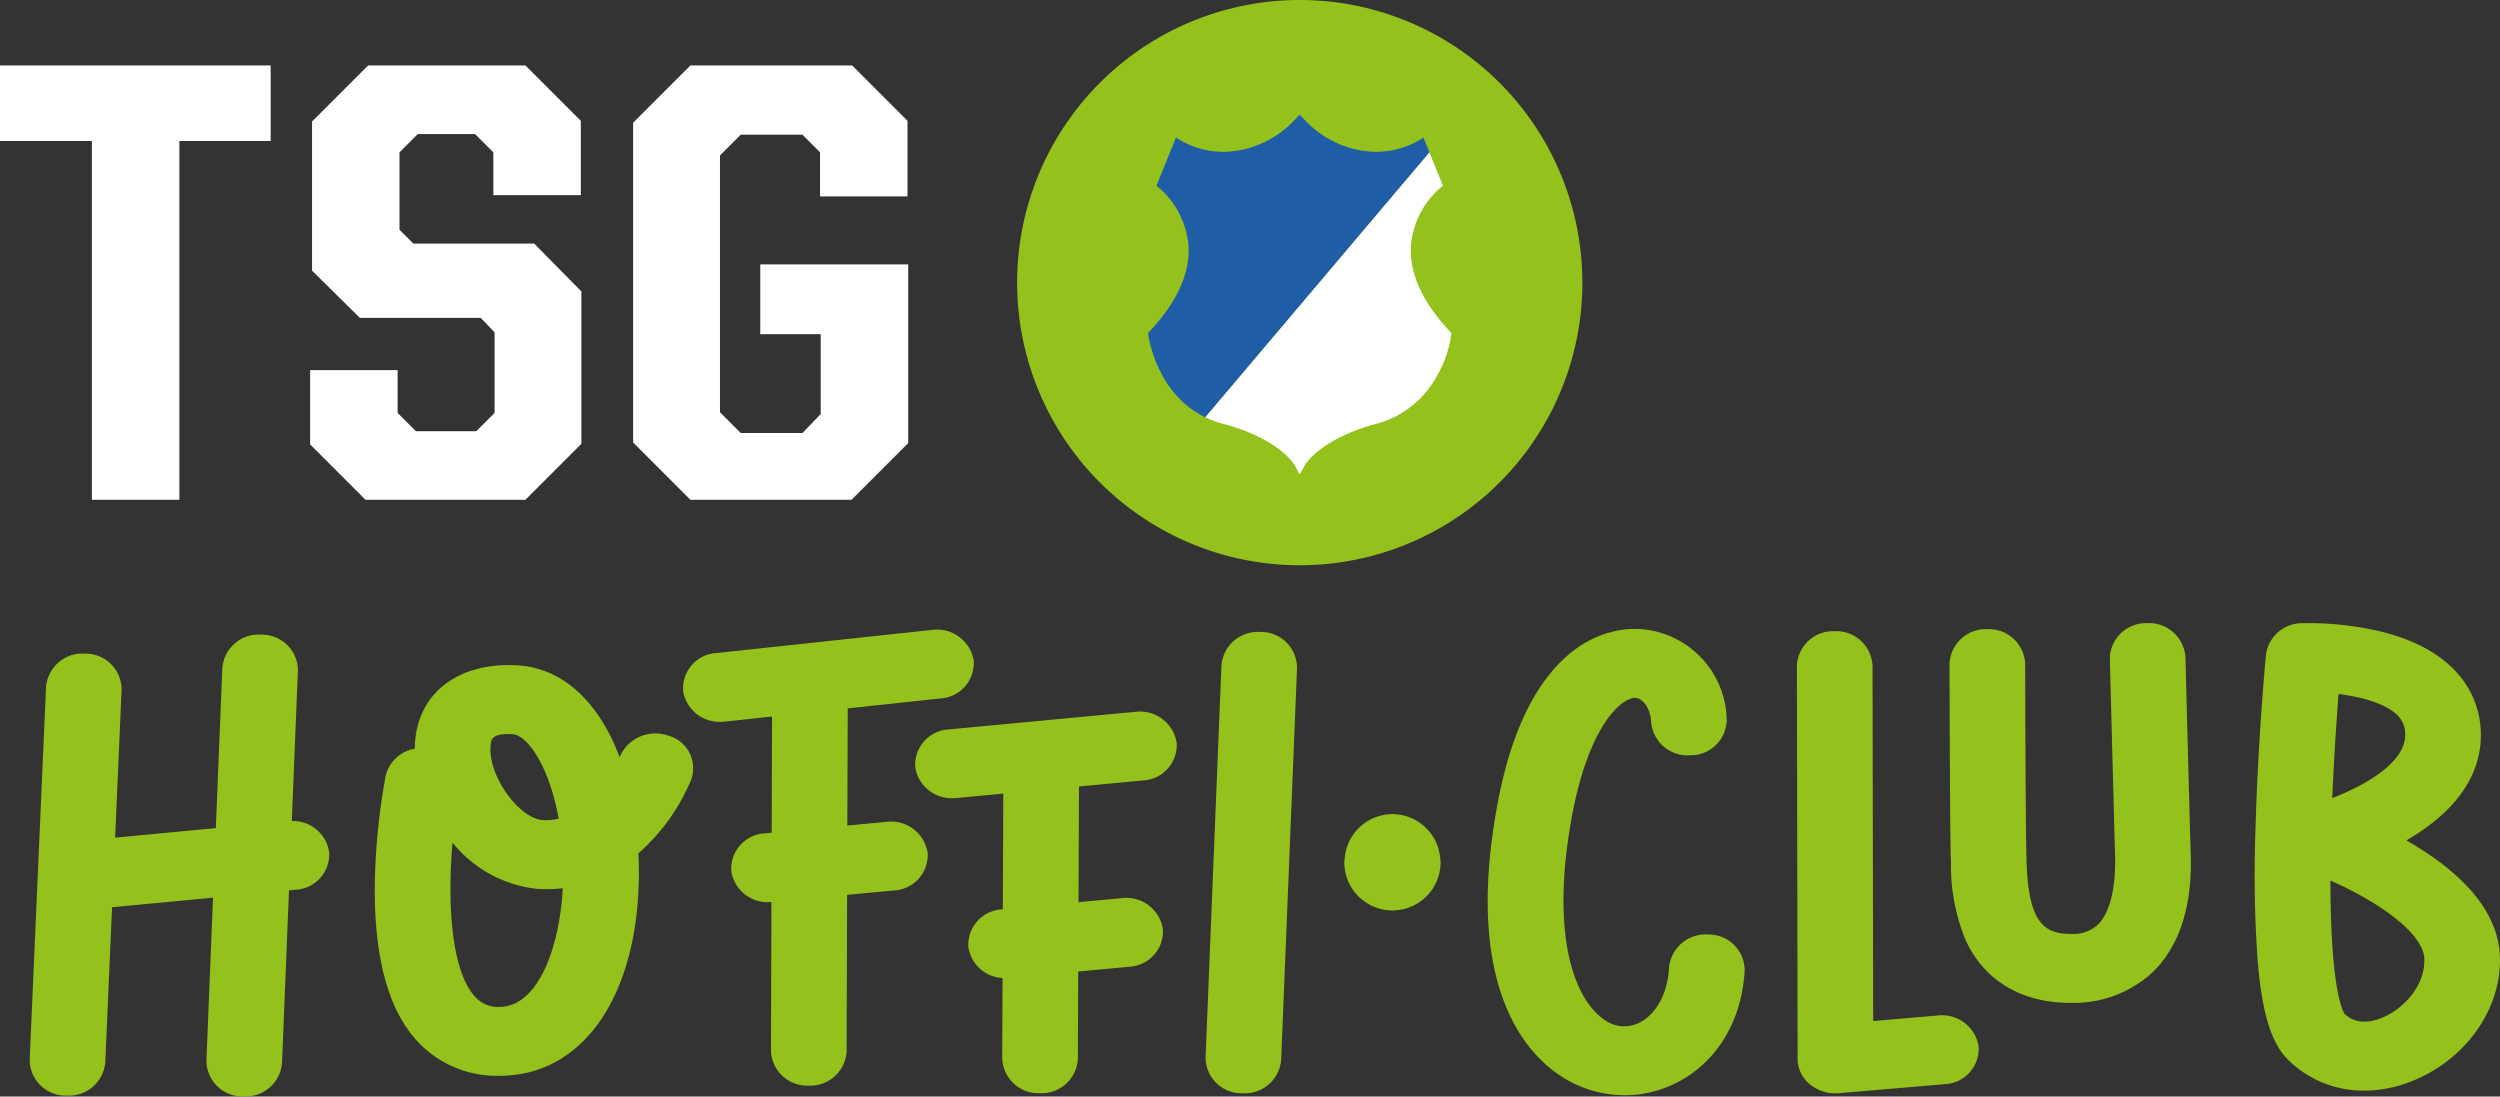 <svg xmlns="http://www.w3.org/2000/svg" width="273.593" height="120.001" viewBox="0 0 273.593 120.001"><rect x="0" y="0" width="273.593" height="120.001" fill="#333333" stroke="none"/><g transform="translate(1575.137 -2222.637)"><path d="M-1543.777,2300.194l.668-16.494a3.936,3.936,0,0,0-3.983-3.91,4,4,0,0,0-4.289,3.631l-.711,17.54-11.021,1.047.71-16.217a3.933,3.933,0,0,0-3.969-3.922,4,4,0,0,0-4.3,3.619l-1.791,40.828a3.935,3.935,0,0,0,3.97,3.923c.056,0,.113,0,.17,0a3.991,3.991,0,0,0,4.133-3.624l.742-16.993,11.05-1.049-.722,17.848a3.933,3.933,0,0,0,3.984,3.907c.051,0,.1,0,.153,0a3.985,3.985,0,0,0,4.135-3.634l.764-18.916.708-.065a3.882,3.882,0,0,0,3.688-4.145,4.017,4.017,0,0,0-4.088-3.383" transform="translate(0.574 12.3)" fill="#94c11c"/><path d="M-1509.226,2290.259a4.26,4.26,0,0,0-5.317,2.228s-.018.044-.051.114q-.26-.694-.551-1.354c-1.384-3.132-4.628-8.425-10.823-8.7-6.351-.285-10.674,3.061-11.017,8.527-.011.2-.018.4-.02.607a3.962,3.962,0,0,0-3.2,3.018,72.574,72.574,0,0,0-1.16,10.972c-.223,8.412,1.345,14.489,4.663,18.058a11.866,11.866,0,0,0,8.956,3.75h.194c8.9-.116,14.814-8.552,15.062-21.493.016-.958,0-1.91-.044-2.854a21.976,21.976,0,0,0,5.755-8.019,3.687,3.687,0,0,0-2.445-4.849m-17.573-.185c.13,0,.272,0,.423.01,1.749.077,4.1,3.608,5.11,9.246a5.519,5.519,0,0,1-1.708.162c-2.617-.156-5.948-4.787-5.746-7.989.049-.794.089-1.428,1.921-1.428m-.874,29.854a3.326,3.326,0,0,1-2.716-1.081c-2.656-2.853-3.062-10.312-2.491-16.893a13.734,13.734,0,0,0,9.368,5.071,15.266,15.266,0,0,0,2.7-.084c-.353,6.581-2.737,12.931-6.864,12.987" transform="translate(7.263 12.891)" fill="#94c11c"/><path d="M-1460.543,2279.551a3.992,3.992,0,0,0-4.289,3.633l-1.737,42.943a3.936,3.936,0,0,0,3.983,3.908c.052,0,.1,0,.155,0a3.986,3.986,0,0,0,4.134-3.634l1.738-42.943a3.935,3.935,0,0,0-3.983-3.911" transform="translate(23.366 12.25)" fill="#94c11c"/><path d="M-1491.4,2300.375l-4.242.4.041-12.818,10.152-1.09a3.868,3.868,0,0,0,3.626-4.191,4.068,4.068,0,0,0-4.594-3.306l-23.567,2.531a3.867,3.867,0,0,0-3.626,4.188,4.025,4.025,0,0,0,4.106,3.334,4.616,4.616,0,0,0,.489-.026l5.133-.552-.041,12.716-.734.071a3.877,3.877,0,0,0-3.686,4.145,4.018,4.018,0,0,0,4.111,3.383c.094,0,.188-.009.283-.013l-.052,16.306a3.966,3.966,0,0,0,4.126,3.787h.012a3.971,3.971,0,0,0,4.139-3.764l.056-17.112,5.125-.486a3.879,3.879,0,0,0,3.689-4.143,4.061,4.061,0,0,0-4.546-3.363" transform="translate(13.237 12.206)" fill="#94c11c"/><path d="M-1468.643,2286.745l-20.375,1.922a3.879,3.879,0,0,0-3.692,4.143,4.018,4.018,0,0,0,4.111,3.384c.143,0,.288-.006.432-.019l5.092-.482-.051,12.662-.078.009a3.878,3.878,0,0,0-3.692,4.142,3.976,3.976,0,0,0,3.738,3.37l-.035,8.814a3.967,3.967,0,0,0,4.122,3.79h.012a3.973,3.973,0,0,0,4.143-3.76l.04-9.552,5.576-.526a3.88,3.88,0,0,0,3.691-4.143,4.064,4.064,0,0,0-4.541-3.366l-4.693.445.05-12.664,7-.659a3.881,3.881,0,0,0,3.691-4.141,4.063,4.063,0,0,0-4.545-3.366" transform="translate(17.736 13.793)" fill="#94c11c"/><path d="M-1416.971,2312.72a4.012,4.012,0,0,0-4.342,3.579c-.2,3.553-1.927,5.521-3.484,6.178a3.679,3.679,0,0,1-3.669-.486c-3.265-2.28-5.886-9.352-3.447-22.366,1.85-9.875,5.464-12.885,6.935-12.8.773.048,1.638,1.121,1.7,2.64a4,4,0,0,0,4.286,3.637,3.94,3.94,0,0,0,3.989-3.91,10.157,10.157,0,0,0-9.42-9.9c-2.111-.13-6.2.328-9.882,4.834-2.668,3.264-4.61,8.049-5.767,14.221-3.612,19.269,2.571,26.836,6.579,29.631a12.773,12.773,0,0,0,7.316,2.328,12.459,12.459,0,0,0,4.863-.987c4.856-2.051,7.947-6.778,8.271-12.647a3.924,3.924,0,0,0-3.925-3.958" transform="translate(28.835 12.191)" fill="#94c11c"/><path d="M-1397.932,2321.54l-7.037.6-.072-38.891a3.968,3.968,0,0,0-4.138-3.769h-.008a3.967,3.967,0,0,0-4.131,3.78l.079,43.028a3.634,3.634,0,0,0,1.355,2.788,4.373,4.373,0,0,0,2.783.981c.128,0,.258,0,.387-.018l11.552-.986a3.885,3.885,0,0,0,3.736-4.108,4.051,4.051,0,0,0-4.507-3.406" transform="translate(34.828 12.234)" fill="#94c11c"/><path d="M-1373.195,2303.482c-.067-2.113-.554-20.854-.559-21.044a4,4,0,0,0-4.236-3.683,3.95,3.95,0,0,0-4.04,3.862c.021.773.5,18.95.561,21.083l.006.165c.164,4.9-.96,7.024-1.93,7.937a3.987,3.987,0,0,1-2.989.955c-2.881,0-4.583-1.312-4.76-8.022q-.007-.286-.013-.522c-.1-2.81-.138-20.849-.138-21.032a3.968,3.968,0,0,0-4.14-3.765h-.009a3.965,3.965,0,0,0-4.131,3.78c0,.748.038,18.336.14,21.26.006.137.01.291.014.459a21.789,21.789,0,0,0,1.574,8.456c2.032,4.471,6.1,6.935,11.462,6.935a12.729,12.729,0,0,0,8.931-3.249c4.572-4.3,4.339-11.166,4.263-13.425Z" transform="translate(37.786 12.078)" fill="#94c11c"/><path d="M-1355.013,2302.8c-.16-.095-.315-.186-.473-.277,7.249-4.2,8.414-9.1,8.1-12.492-.271-2.936-2.054-8.192-10.953-10.373a34.668,34.668,0,0,0-8.57-.9,3.99,3.99,0,0,0-3.952,3.444c-.038.381-.883,9.411-1.146,19.188a132.9,132.9,0,0,0,.248,14.417c.49,5.719,1.489,8.933,3.337,10.747a11.7,11.7,0,0,0,8.309,3.358,14.019,14.019,0,0,0,4.872-.9c6.025-2.228,10.133-7.843,9.989-13.656-.112-4.565-3.4-8.791-9.763-12.557m-7.9-16.293a21.848,21.848,0,0,1,2.429.44c4.616,1.13,4.79,3.011,4.854,3.719.3,3.3-4.49,5.892-7.97,7.225.188-4.478.47-8.593.687-11.384m4.563,35.511c-2.309.854-3.472-.092-3.923-.523-.262-.427-1.52-3.078-1.53-14.57,4.789,2.1,10.2,5.607,10.279,8.6.075,3.028-2.432,5.605-4.827,6.491" transform="translate(43.703 12.079)" fill="#94c11c"/><path d="M-1443.582,2300.786a5.251,5.251,0,0,0-5.225-4.831,5.25,5.25,0,0,0-5.224,4.831,3.962,3.962,0,0,0-.047.4l0,.018,0,.02a5.27,5.27,0,0,0,5.271,5.268,5.269,5.269,0,0,0,5.268-5.268v-.038c0-.137-.033-.266-.044-.4" transform="translate(26.056 15.779)" fill="#94c11c"/><path d="M-1565.08,2236.8h-10.057v-8.266h29.62v8.266h-9.989v39.263h-9.575Z" transform="translate(0 1.269)" fill="#fff"/><path d="M-1547.207,2270v-8.128h9.574v4.684l2,2h6.612l2-2v-8.817l-1.516-1.583h-13.224l-5.236-5.168v-16.324l6.131-6.13h17.219l6.063,6.063v8.127h-9.575v-4.684l-2-2h-6.269l-2,2v8.471l1.516,1.516h13.225l5.165,5.237v16.669l-6.131,6.13h-17.493Z" transform="translate(6.011 1.269)" fill="#fff"/><path d="M-1518.121,2269.794V2234.8l6.267-6.269h17.7l6.062,6.063v8.265h-9.573v-4.822l-1.929-1.928h-6.751l-2.272,2.273v28.1l2.272,2.273h6.751l2-2.068v-8.748h-6.612V2250.3h16.188v19.562l-6.2,6.2h-17.633Z" transform="translate(12.272 1.269)" fill="#fff"/><path d="M-1421.681,2253.567a30.931,30.931,0,0,0-30.931-30.93,30.93,30.93,0,0,0-30.928,30.93,30.929,30.929,0,0,0,30.928,30.93,30.93,30.93,0,0,0,30.931-30.93" transform="translate(19.714)" fill="#94c11c"/><path d="M-1442.274,2235.876a9.691,9.691,0,0,1-4.6,1.154,10.921,10.921,0,0,1-7.812-3.586l-.466-.47-.466.47a10.926,10.926,0,0,1-7.812,3.586,9.611,9.611,0,0,1-4.6-1.154l-.667-.41-1.946,4.822-.185.457.385.308a9.484,9.484,0,0,1,3.114,6.164c.21,3.037-1.212,6.208-4.224,9.427l-.193.206.017.161c-.008.067.832,6.454,6.244,9.072l24.531-28.991-.659-1.623Z" transform="translate(22.253 2.225)" fill="#1f5da6"/><path d="M-1439.677,2256.108l-.326-.349c-2.919-3.164-4.292-6.284-4.084-9.272a9.489,9.489,0,0,1,3.113-6.164l.385-.308-1.474-3.652-24.53,28.988a10.439,10.439,0,0,0,1.9.7c6.164,1.622,7.836,4.469,7.852,4.494l.573,1.059.586-1.054c.014-.028,1.692-2.865,7.856-4.5a10.71,10.71,0,0,0,6.7-5.446,12.19,12.19,0,0,0,1.458-4.439Z" transform="translate(23.362 2.955)" fill="#fff"/></g></svg>